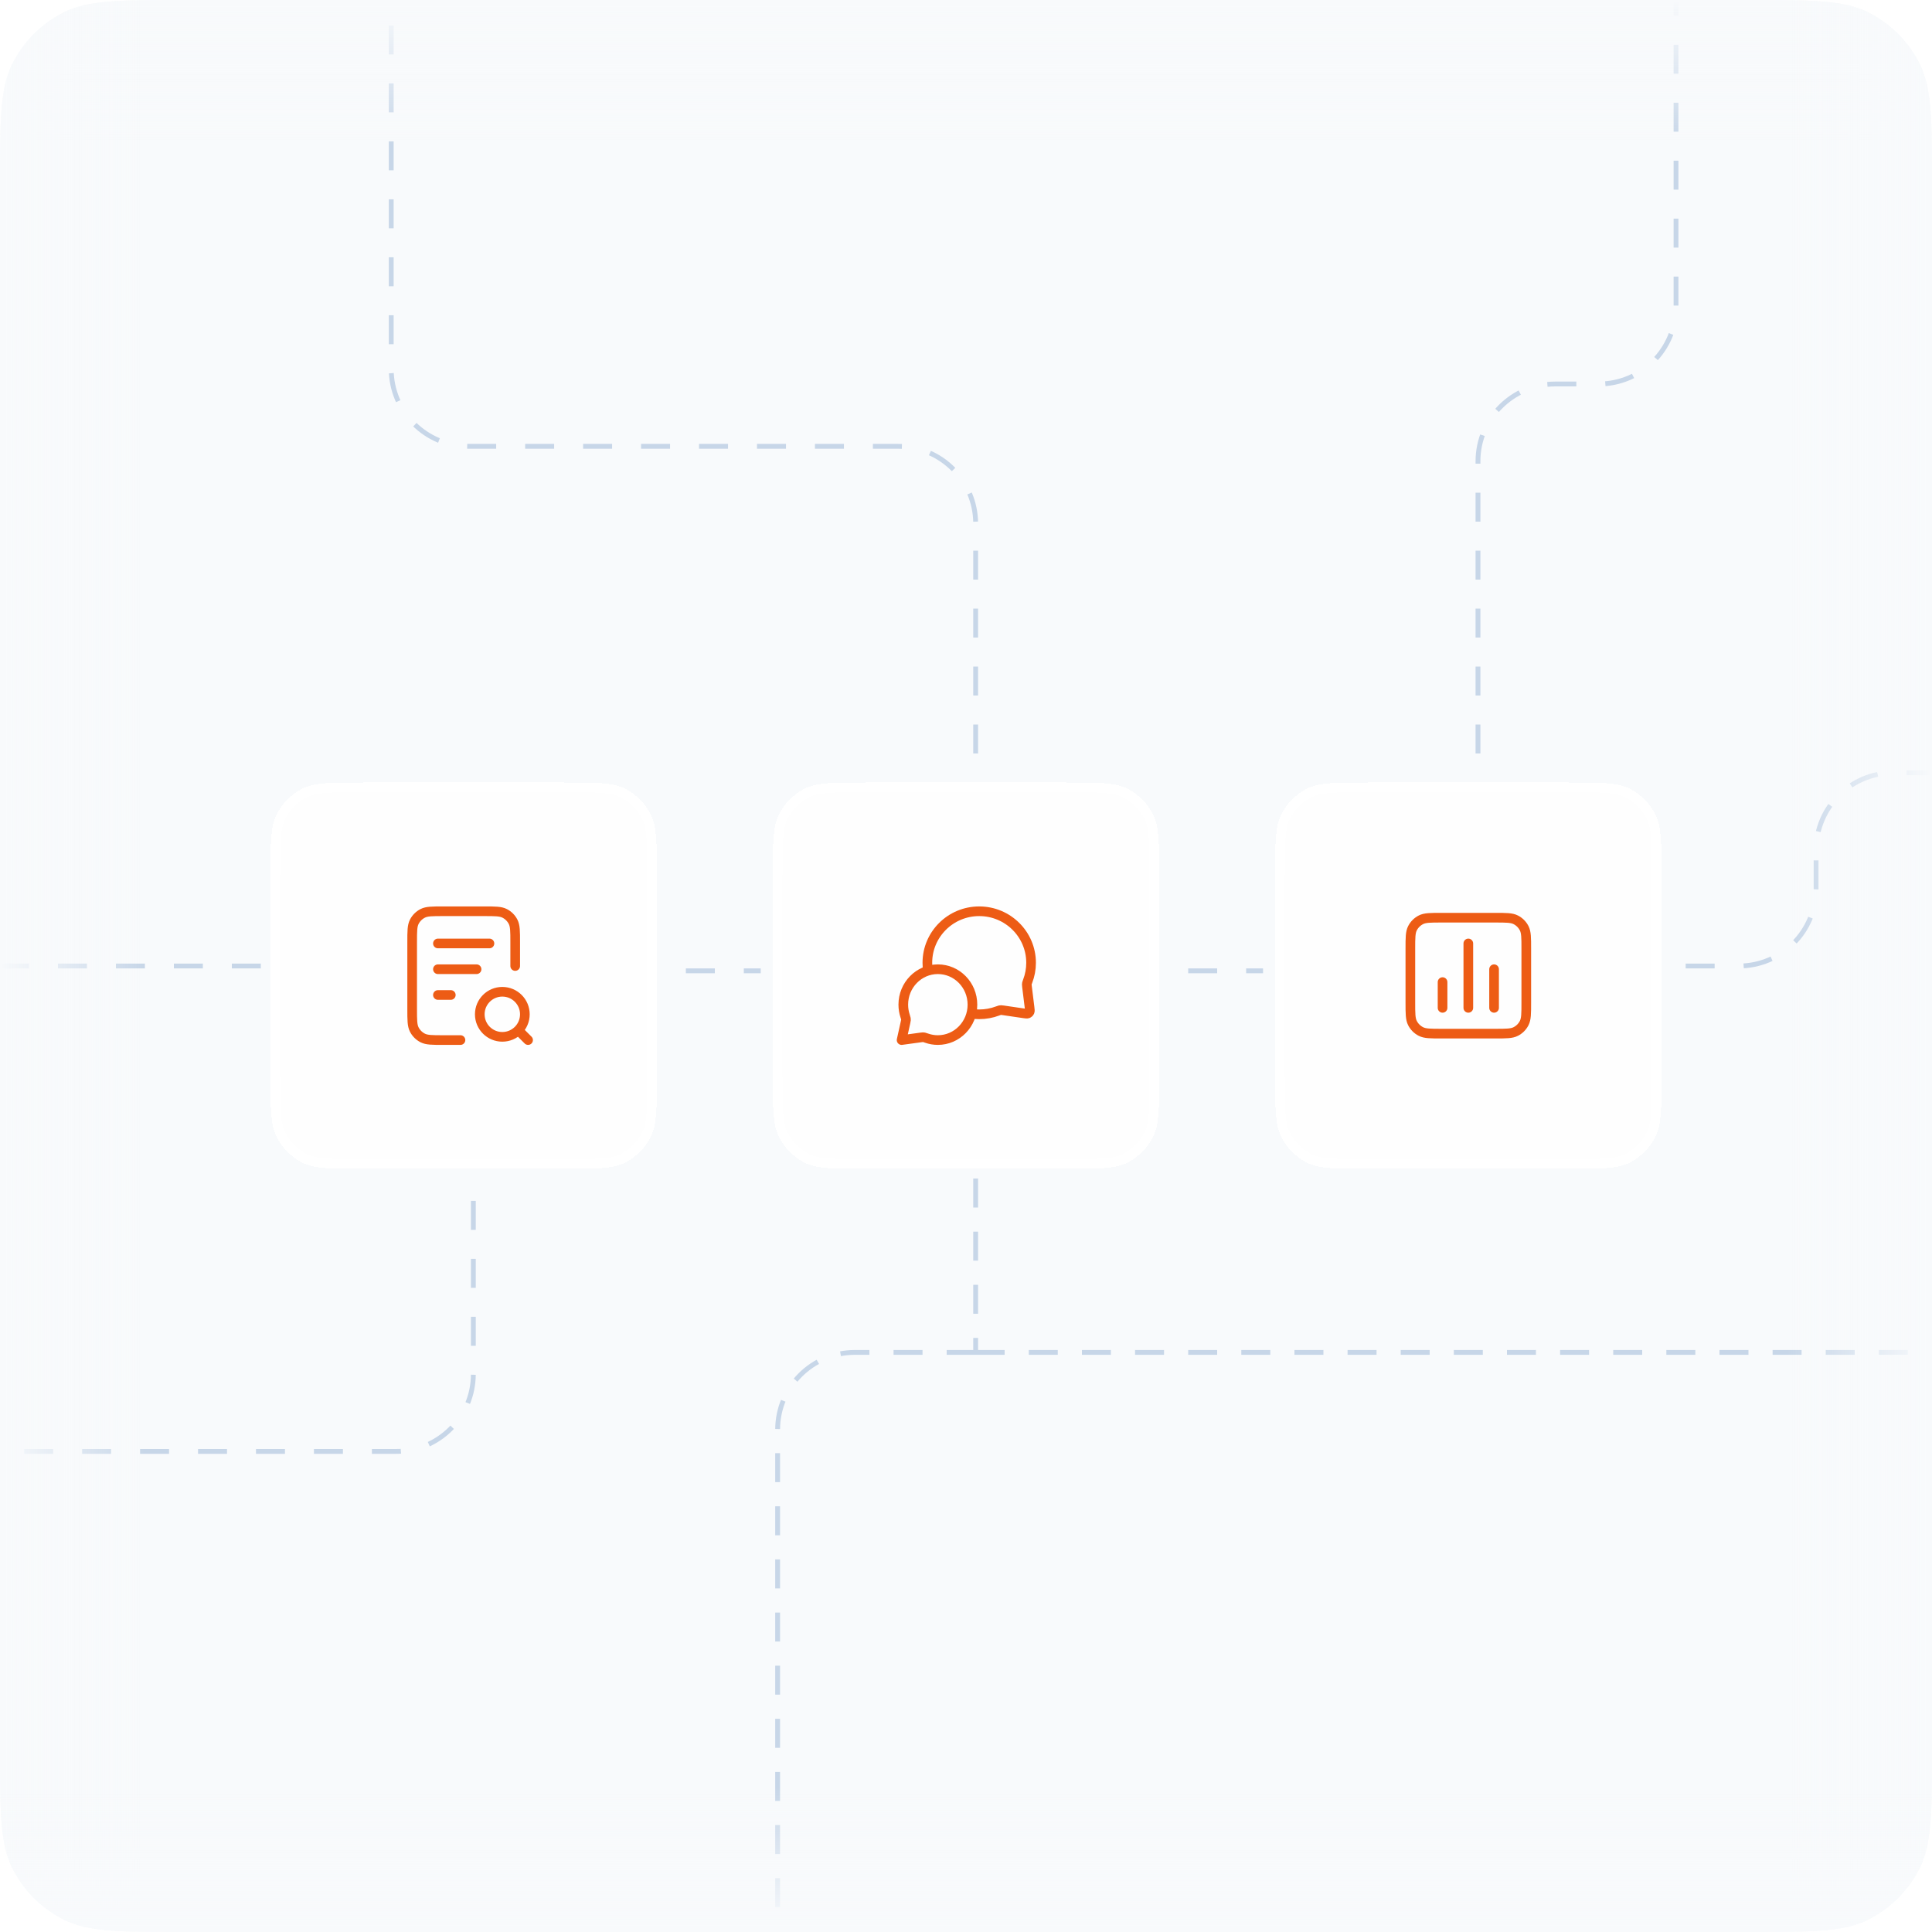 <svg width="400" height="400" viewBox="0 0 400 400" fill="none"
  xmlns="http://www.w3.org/2000/svg">
  <g clip-path="url(#clip0_13404_42992)">
    <path d="M0 38.4C0 24.959 0 18.238 2.616 13.104C4.917 8.588 8.588 4.917 13.104 2.616C18.238 0 24.959 0 38.4 0H361.6C375.041 0 381.762 0 386.896 2.616C391.412 4.917 395.083 8.588 397.384 13.104C400 18.238 400 24.959 400 38.4V361.6C400 375.041 400 381.762 397.384 386.896C395.083 391.412 391.412 395.083 386.896 397.384C381.762 400 375.041 400 361.6 400H38.4C24.959 400 18.238 400 13.104 397.384C8.588 395.083 4.917 391.412 2.616 386.896C0 381.762 0 375.041 0 361.6V38.4Z" fill="#F8FAFC"/>
    <path d="M202 244V280M202 280H177C168.163 280 161 287.163 161 296V417.5M202 280H395" stroke="#C7D6E8" stroke-dasharray="6 5"/>
    <path d="M202 156V108.407C202 99.571 194.837 92.407 186 92.407H97C88.163 92.407 81 85.244 81 76.407V-13" stroke="#C7D6E8" stroke-dasharray="6 6"/>
    <path d="M-7 300.5H82C90.837 300.5 98 293.337 98 284.5V244" stroke="#C7D6E8" stroke-dasharray="6 6"/>
    <path d="M306 156V95.5C306 86.663 313.163 79.5 322 79.5H331C339.837 79.5 347 72.337 347 63.5V-10.5" stroke="#C7D6E8" stroke-dasharray="6 6"/>
    <path d="M349 200L360 200C368.837 200 376 192.837 376 184L376 176C376 167.163 383.163 160 392 160L400 160" stroke="#C7D6E8" stroke-dasharray="6 6"/>
    <path d="M54 200L1 200C-7.837 200 -15 207.163 -15 216L-15 225C-15 233.837 -22.163 241 -31 241L-75.5 241" stroke="#C7D6E8" stroke-dasharray="6 6"/>
    <g filter="url(#filter0_d_13404_42992)">
      <path d="M56 179.2C56 172.479 56 169.119 57.308 166.552C58.458 164.294 60.294 162.458 62.552 161.308C65.119 160 68.479 160 75.2 160H116.8C123.521 160 126.881 160 129.448 161.308C131.706 162.458 133.542 164.294 134.692 166.552C136 169.119 136 172.479 136 179.2V220.8C136 227.521 136 230.881 134.692 233.448C133.542 235.706 131.706 237.542 129.448 238.692C126.881 240 123.521 240 116.8 240H75.2C68.479 240 65.119 240 62.552 238.692C60.294 237.542 58.458 235.706 57.308 233.448C56 230.881 56 227.521 56 220.8V179.2Z" fill="white" fill-opacity="0.8" shape-rendering="crispEdges"/>
      <path d="M75.2 161H116.8C120.177 161 122.65 161.001 124.601 161.16C126.54 161.319 127.875 161.629 128.994 162.199C131.064 163.254 132.746 164.936 133.801 167.006C134.371 168.125 134.681 169.46 134.84 171.399C134.999 173.35 135 175.823 135 179.2V220.8C135 224.177 134.999 226.65 134.84 228.601C134.681 230.54 134.371 231.875 133.801 232.994C132.746 235.064 131.064 236.746 128.994 237.801C127.875 238.371 126.54 238.681 124.601 238.84C122.65 238.999 120.177 239 116.8 239H75.2C71.823 239 69.35 238.999 67.399 238.84C65.46 238.681 64.125 238.371 63.006 237.801C60.936 236.746 59.254 235.064 58.199 232.994C57.629 231.875 57.319 230.54 57.16 228.601C57.001 226.65 57 224.177 57 220.8V179.2C57 175.823 57.001 173.35 57.16 171.399C57.319 169.46 57.629 168.125 58.199 167.006C59.254 164.936 60.936 163.254 63.006 162.199C64.125 161.629 65.46 161.319 67.399 161.16C69.35 161.001 71.823 161 75.2 161Z" stroke="white" stroke-width="2" shape-rendering="crispEdges"/>
      <path d="M98.667 198.667H90.667M93.334 204H90.667M101.333 193.334H90.667M106.667 198V193.067C106.667 190.827 106.667 189.707 106.231 188.851C105.847 188.098 105.235 187.486 104.483 187.103C103.627 186.667 102.507 186.667 100.267 186.667H91.734C89.493 186.667 88.373 186.667 87.517 187.103C86.765 187.486 86.153 188.098 85.769 188.851C85.334 189.707 85.334 190.827 85.334 193.067V206.934C85.334 209.174 85.334 210.294 85.769 211.15C86.153 211.902 86.765 212.514 87.517 212.898C88.373 213.334 89.493 213.334 91.734 213.334H95.334M109.333 213.334L107.333 211.334M108.667 208C108.667 210.578 106.577 212.667 104 212.667C101.423 212.667 99.334 210.578 99.334 208C99.334 205.423 101.423 203.334 104 203.334C106.577 203.334 108.667 205.423 108.667 208Z" stroke="#ED5C15" stroke-width="2" stroke-linecap="round" stroke-linejoin="round"/>
    </g>
    <g filter="url(#filter1_d_13404_42992)">
      <path d="M160 179.2C160 172.479 160 169.119 161.308 166.552C162.458 164.294 164.294 162.458 166.552 161.308C169.119 160 172.479 160 179.2 160H220.8C227.521 160 230.881 160 233.448 161.308C235.706 162.458 237.542 164.294 238.692 166.552C240 169.119 240 172.479 240 179.2V220.8C240 227.521 240 230.881 238.692 233.448C237.542 235.706 235.706 237.542 233.448 238.692C230.881 240 227.521 240 220.8 240H179.2C172.479 240 169.119 240 166.552 238.692C164.294 237.542 162.458 235.706 161.308 233.448C160 230.881 160 227.521 160 220.8V179.2Z" fill="white" fill-opacity="0.8" shape-rendering="crispEdges"/>
      <path d="M179.2 161H220.8C224.177 161 226.65 161.001 228.601 161.16C230.54 161.319 231.875 161.629 232.994 162.199C235.064 163.254 236.746 164.936 237.801 167.006C238.371 168.125 238.681 169.46 238.84 171.399C238.999 173.35 239 175.823 239 179.2V220.8C239 224.177 238.999 226.65 238.84 228.601C238.681 230.54 238.371 231.875 237.801 232.994C236.746 235.064 235.064 236.746 232.994 237.801C231.875 238.371 230.54 238.681 228.601 238.84C226.65 238.999 224.177 239 220.8 239H179.2C175.823 239 173.35 238.999 171.399 238.84C169.46 238.681 168.125 238.371 167.006 237.801C164.936 236.746 163.254 235.064 162.199 232.994C161.629 231.875 161.319 230.54 161.16 228.601C161.001 226.65 161 224.177 161 220.8V179.2C161 175.823 161.001 173.35 161.16 171.399C161.319 169.46 161.629 168.125 162.199 167.006C163.254 164.936 164.936 163.254 167.006 162.199C168.125 161.629 169.46 161.319 171.399 161.16C173.35 161.001 175.823 161 179.2 161Z" stroke="white" stroke-width="2" shape-rendering="crispEdges"/>
      <path d="M192.126 198.972C192.043 198.438 192 197.891 192 197.334C192 191.443 196.807 186.667 202.737 186.667C208.666 186.667 213.473 191.443 213.473 197.334C213.473 198.664 213.228 199.938 212.78 201.113C212.687 201.357 212.64 201.479 212.619 201.574C212.598 201.669 212.59 201.735 212.588 201.832C212.586 201.929 212.599 202.037 212.625 202.251L213.162 206.612C213.22 207.084 213.249 207.32 213.171 207.491C213.102 207.642 212.98 207.761 212.828 207.826C212.655 207.901 212.419 207.866 211.949 207.797L207.702 207.175C207.48 207.142 207.369 207.126 207.268 207.127C207.168 207.127 207.099 207.135 207.001 207.155C206.903 207.176 206.776 207.223 206.524 207.318C205.346 207.759 204.07 208 202.737 208C202.179 208 201.631 207.958 201.097 207.877M194.175 213.334C198.128 213.334 201.333 210.05 201.333 206C201.333 201.95 198.128 198.667 194.175 198.667C190.222 198.667 187.017 201.95 187.017 206C187.017 206.814 187.147 207.598 187.386 208.329C187.487 208.639 187.537 208.793 187.554 208.899C187.571 209.009 187.574 209.071 187.568 209.183C187.562 209.289 187.535 209.41 187.482 209.651L186.667 213.334L190.66 212.788C190.878 212.759 190.986 212.744 191.082 212.744C191.182 212.745 191.235 212.75 191.333 212.77C191.427 212.789 191.565 212.838 191.843 212.936C192.574 213.194 193.359 213.334 194.175 213.334Z" stroke="#ED5C15" stroke-width="2" stroke-linecap="round" stroke-linejoin="round"/>
    </g>
    <g filter="url(#filter2_d_13404_42992)">
      <path d="M264 179.2C264 172.479 264 169.119 265.308 166.552C266.458 164.294 268.294 162.458 270.552 161.308C273.119 160 276.479 160 283.2 160H324.8C331.521 160 334.881 160 337.448 161.308C339.706 162.458 341.542 164.294 342.692 166.552C344 169.119 344 172.479 344 179.2V220.8C344 227.521 344 230.881 342.692 233.448C341.542 235.706 339.706 237.542 337.448 238.692C334.881 240 331.521 240 324.8 240H283.2C276.479 240 273.119 240 270.552 238.692C268.294 237.542 266.458 235.706 265.308 233.448C264 230.881 264 227.521 264 220.8V179.2Z" fill="white" fill-opacity="0.8" shape-rendering="crispEdges"/>
      <path d="M283.2 161H324.8C328.177 161 330.65 161.001 332.601 161.16C334.54 161.319 335.875 161.629 336.994 162.199C339.064 163.254 340.746 164.936 341.801 167.006C342.371 168.125 342.681 169.46 342.84 171.399C342.999 173.35 343 175.823 343 179.2V220.8C343 224.177 342.999 226.65 342.84 228.601C342.681 230.54 342.371 231.875 341.801 232.994C340.746 235.064 339.064 236.746 336.994 237.801C335.875 238.371 334.54 238.681 332.601 238.84C330.65 238.999 328.177 239 324.8 239H283.2C279.823 239 277.35 238.999 275.399 238.84C273.46 238.681 272.125 238.371 271.006 237.801C268.936 236.746 267.254 235.064 266.199 232.994C265.629 231.875 265.319 230.54 265.16 228.601C265.001 226.65 265 224.177 265 220.8V179.2C265 175.823 265.001 173.35 265.16 171.399C265.319 169.46 265.629 168.125 266.199 167.006C267.254 164.936 268.936 163.254 271.006 162.199C272.125 161.629 273.46 161.319 275.399 161.16C277.35 161.001 279.823 161 283.2 161Z" stroke="white" stroke-width="2" shape-rendering="crispEdges"/>
      <path d="M298.667 201.333V206.667M309.333 198.667V206.667M304 193.333V206.667M298.4 212H309.6C311.84 212 312.96 212 313.816 211.564C314.569 211.181 315.181 210.569 315.564 209.816C316 208.96 316 207.84 316 205.6V194.4C316 192.16 316 191.04 315.564 190.184C315.181 189.431 314.569 188.819 313.816 188.436C312.96 188 311.84 188 309.6 188H298.4C296.16 188 295.04 188 294.184 188.436C293.431 188.819 292.819 189.431 292.436 190.184C292 191.04 292 192.16 292 194.4V205.6C292 207.84 292 208.96 292.436 209.816C292.819 210.569 293.431 211.181 294.184 211.564C295.04 212 296.16 212 298.4 212Z" stroke="#ED5C15" stroke-width="2" stroke-linecap="round" stroke-linejoin="round"/>
    </g>
    <rect x="-16" width="435" height="30" fill="url(#paint0_linear_13404_42992)"/>
    <rect y="417" width="435" height="30" transform="rotate(-90 0 417)" fill="url(#paint1_linear_13404_42992)"/>
    <rect width="435" height="30" transform="matrix(4.37114e-08 -1 -1 -4.37114e-08 400 417)" fill="url(#paint2_linear_13404_42992)"/>
    <rect x="419" y="400" width="435" height="30" transform="rotate(-180 419 400)" fill="url(#paint3_linear_13404_42992)"/>
    <path d="M142 201C147.167 201 157.5 201 157.5 201" stroke="#C7D6E8" stroke-dasharray="6 6"/>
    <path d="M246 201C251.167 201 261.5 201 261.5 201" stroke="#C7D6E8" stroke-dasharray="6 6"/>
  </g>
  <defs>
    <filter id="filter0_d_13404_42992" x="52" y="158" width="88" height="88" filterUnits="userSpaceOnUse" color-interpolation-filters="sRGB">
      <feFlood flood-opacity="0" result="BackgroundImageFix"/>
      <feColorMatrix in="SourceAlpha" type="matrix" values="0 0 0 0 0 0 0 0 0 0 0 0 0 0 0 0 0 0 127 0" result="hardAlpha"/>
      <feOffset dy="2"/>
      <feGaussianBlur stdDeviation="2"/>
      <feComposite in2="hardAlpha" operator="out"/>
      <feColorMatrix type="matrix" values="0 0 0 0 0.043 0 0 0 0 0.082 0 0 0 0 0.196 0 0 0 0.04 0"/>
      <feBlend mode="normal" in2="BackgroundImageFix" result="effect1_dropShadow_13404_42992"/>
      <feBlend mode="normal" in="SourceGraphic" in2="effect1_dropShadow_13404_42992" result="shape"/>
    </filter>
    <filter id="filter1_d_13404_42992" x="156" y="158" width="88" height="88" filterUnits="userSpaceOnUse" color-interpolation-filters="sRGB">
      <feFlood flood-opacity="0" result="BackgroundImageFix"/>
      <feColorMatrix in="SourceAlpha" type="matrix" values="0 0 0 0 0 0 0 0 0 0 0 0 0 0 0 0 0 0 127 0" result="hardAlpha"/>
      <feOffset dy="2"/>
      <feGaussianBlur stdDeviation="2"/>
      <feComposite in2="hardAlpha" operator="out"/>
      <feColorMatrix type="matrix" values="0 0 0 0 0.043 0 0 0 0 0.082 0 0 0 0 0.196 0 0 0 0.04 0"/>
      <feBlend mode="normal" in2="BackgroundImageFix" result="effect1_dropShadow_13404_42992"/>
      <feBlend mode="normal" in="SourceGraphic" in2="effect1_dropShadow_13404_42992" result="shape"/>
    </filter>
    <filter id="filter2_d_13404_42992" x="260" y="158" width="88" height="88" filterUnits="userSpaceOnUse" color-interpolation-filters="sRGB">
      <feFlood flood-opacity="0" result="BackgroundImageFix"/>
      <feColorMatrix in="SourceAlpha" type="matrix" values="0 0 0 0 0 0 0 0 0 0 0 0 0 0 0 0 0 0 127 0" result="hardAlpha"/>
      <feOffset dy="2"/>
      <feGaussianBlur stdDeviation="2"/>
      <feComposite in2="hardAlpha" operator="out"/>
      <feColorMatrix type="matrix" values="0 0 0 0 0.043 0 0 0 0 0.082 0 0 0 0 0.196 0 0 0 0.04 0"/>
      <feBlend mode="normal" in2="BackgroundImageFix" result="effect1_dropShadow_13404_42992"/>
      <feBlend mode="normal" in="SourceGraphic" in2="effect1_dropShadow_13404_42992" result="shape"/>
    </filter>
    <linearGradient id="paint0_linear_13404_42992" x1="201.5" y1="0" x2="201.5" y2="30" gradientUnits="userSpaceOnUse">
      <stop stop-color="#F8FAFC"/>
      <stop offset="1" stop-color="#F8FAFC" stop-opacity="0"/>
    </linearGradient>
    <linearGradient id="paint1_linear_13404_42992" x1="217.5" y1="417" x2="217.5" y2="447" gradientUnits="userSpaceOnUse">
      <stop stop-color="#F8FAFC"/>
      <stop offset="1" stop-color="#F8FAFC" stop-opacity="0"/>
    </linearGradient>
    <linearGradient id="paint2_linear_13404_42992" x1="217.5" y1="0" x2="217.5" y2="30" gradientUnits="userSpaceOnUse">
      <stop stop-color="#F8FAFC"/>
      <stop offset="1" stop-color="#F8FAFC" stop-opacity="0"/>
    </linearGradient>
    <linearGradient id="paint3_linear_13404_42992" x1="636.5" y1="400" x2="636.5" y2="430" gradientUnits="userSpaceOnUse">
      <stop stop-color="#F8FAFC"/>
      <stop offset="1" stop-color="#F8FAFC" stop-opacity="0"/>
    </linearGradient>
    <clipPath id="clip0_13404_42992">
      <path d="M0 38.4C0 24.959 0 18.238 2.616 13.104C4.917 8.588 8.588 4.917 13.104 2.616C18.238 0 24.959 0 38.4 0H361.6C375.041 0 381.762 0 386.896 2.616C391.412 4.917 395.083 8.588 397.384 13.104C400 18.238 400 24.959 400 38.4V361.6C400 375.041 400 381.762 397.384 386.896C395.083 391.412 391.412 395.083 386.896 397.384C381.762 400 375.041 400 361.6 400H38.4C24.959 400 18.238 400 13.104 397.384C8.588 395.083 4.917 391.412 2.616 386.896C0 381.762 0 375.041 0 361.6V38.4Z" fill="white"/>
    </clipPath>
  </defs>
</svg>
